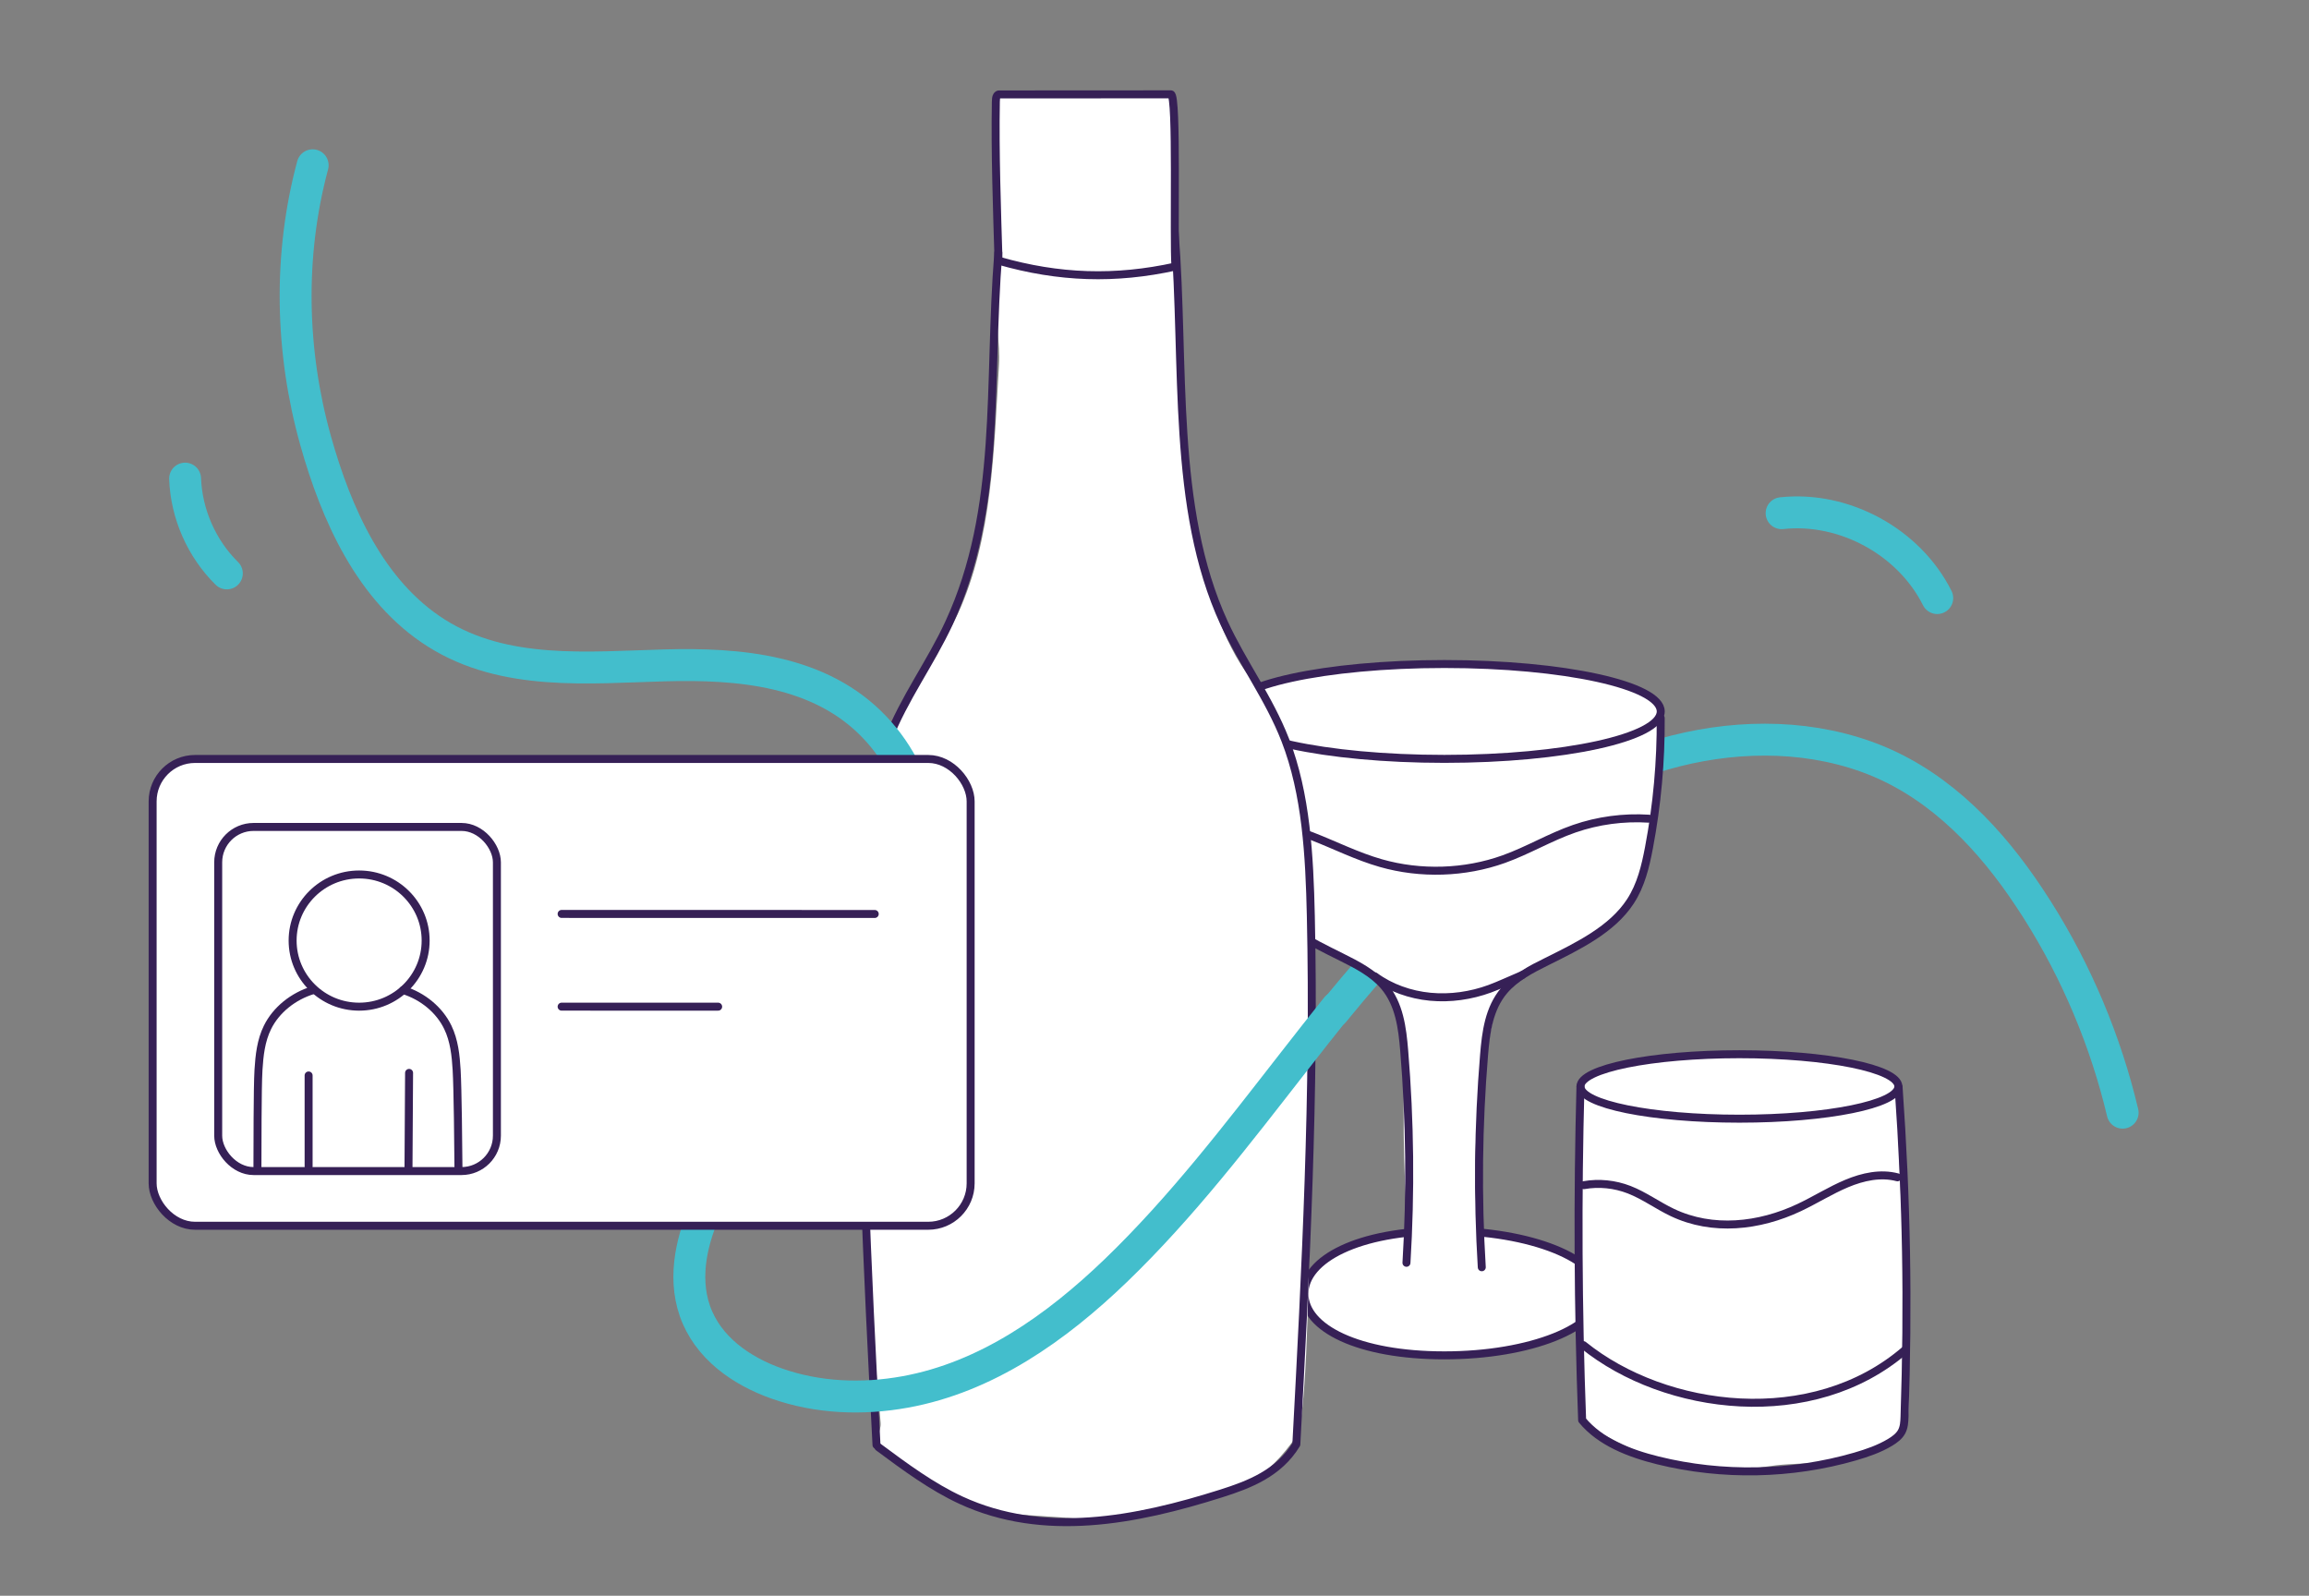 <?xml version="1.0" encoding="UTF-8"?>
<svg xmlns="http://www.w3.org/2000/svg" id="Layer_1" viewBox="0 0 1447 1000">
  <rect x="0" y="0" width="1447" height="1000" fill="#808080" stroke="none"/>
  <defs>
    <style>.cls-1,.cls-2{fill:#fff;}.cls-1,.cls-3{stroke:#362056;stroke-width:5px;}.cls-1,.cls-3,.cls-4{stroke-linecap:round;stroke-linejoin:round;}.cls-3,.cls-4{fill:none;}.cls-4{stroke:#43becc;stroke-width:20px;}</style>
  </defs>
  <g>
    <path class="cls-4" d="M835.9,633.97c28.65-34.9,58.75-68.94,93.46-97.99,33.29-27.86,71.21-51.32,113.19-63.35,41.09-11.78,86.2-13.01,126.79,1.47,41.34,14.75,73.05,46.06,97.7,81.49,26.45,38.02,46.38,80.65,58.91,125.23,1.53,5.46,2.95,10.95,4.26,16.46"></path>
    <g>
      <path class="cls-1" d="M817.47,810.75c0-21.55,33.79-39.41,87.69-39.41,53.89,0,97.58,17.47,97.58,39.01,0,21.55-43.69,39.01-97.58,39.01-53.89,0-87.69-17.06-87.69-38.61Z"></path>
      <path class="cls-2" d="M882.66,787.73c-2.01-42.13-4.48-81.87-2.01-123.73,.99-16.82-1.7-37.75-14.78-49.73-11.71-10.73-28.83-14.7-43.18-22.38-21.36-11.43-36.23-31.16-44.21-52.41-7.98-21.25-9.6-44.04-9.04-66.48,.1-4.03,.3-8.18,2.18-11.83,1.88-3.65,5.88-6.71,10.33-6.52,3.8,.16,6.96,2.52,10.06,4.51,14.73,9.44,33.33,12.22,51.28,14,44.24,4.38,89.03,4.29,133.25-.29,15.44-1.6,31.27-3.88,44.57-11.15,5.87-3.21,15.28-12.52,19.2-7.44,1.23,1.6,.65,9.21,.8,11.15,1.15,14.58-1.61,28.17-3.05,42.73-3.02,30.68-11.6,65.03-40.8,80.88-16.07,8.72-36.52,11.51-49,24.16-9.72,9.84-12.47,23.62-14.85,36.64-7.41,40.65-13.02,86.59-5.54,127.23,2.52,13.67,3.76,25.96-8.16,34.66-9.26,6.76-24.24,4.11-31.89-4.12-7.66-8.23-8.64-20.37-5.17-19.9Z"></path>
      <ellipse class="cls-1" cx="905.16" cy="445.84" rx="135.59" ry="29.72"></ellipse>
      <g>
        <path class="cls-3" d="M769.27,447.23c-.19,27.19,2.27,54.39,7.35,81.18,2.21,11.67,5.01,23.51,11.67,33.71,11.46,17.57,32.51,27.79,52.28,37.62,9.89,4.91,19.98,10.15,26.85,18.25,9.54,11.25,11.38,26.21,12.55,40.35,3.66,44.25,4.14,88.72,1.43,133.02"></path>
        <path class="cls-3" d="M1040.73,450.02c.19,27.19-2.27,54.39-7.35,81.18-2.21,11.67-5.01,23.51-11.67,33.71-11.46,17.57-32.51,27.79-52.28,37.62-9.89,4.91-19.98,10.15-26.85,18.25-9.54,11.25-11.38,26.21-12.55,40.35-3.66,44.25-4.14,88.72-1.43,133.02"></path>
        <path class="cls-3" d="M776.96,515.77c15.51-1.55,31.03,2.72,45.36,8.3,14.33,5.58,28.06,12.52,42.94,16.79,25,7.17,52.74,6.28,77.12-2.47,15.17-5.44,28.93-13.76,44.16-19.05,14.85-5.15,30.96-7.32,46.83-6.29"></path>
        <path class="cls-3" d="M861.56,611.82c9.84,7.24,22.14,11.6,34.75,12.81,12.61,1.2,25.51-.69,37.27-5,3.27-1.2,6.46-2.58,9.65-3.96,3.58-1.55,7.15-3.1,10.73-4.65"></path>
      </g>
    </g>
    <path class="cls-2" d="M692.29,952.77c43.78-15.72,84.2,0,120.13-52.77,11.57-16.99,7.85-283.72,8.98-304.25,1.26-22.97-4.49-134.72-29.19-160.54-22.5-23.52-32.58-54.6-39.29-86.45-5.09-24.15-10.73-41.57-11.23-66.24-.39-19.3-.06-52.68-2.25-71.85-2.19-19.17-.17-71.49-19.09-60.62-18.74,10.77-63.66-8.2-81.58,2.1-25.19,14.48-11.12,50.13-12.72,76.49-3.16,52.16-3.98,108.41-25.82,156.05-12.35,26.94-30.39,48.37-44.91,74.1-8.04,14.25-2.72,31.81-7.81,47.35-5.19,15.86-5.84,32.81-6.3,49.49-3.08,112.02,.48,224.22,10.64,335.82,.55,6.08-4.53,10.29-1.02,15.28,4.17,5.92,8.52,7.28,14.59,11.23,22.45,14.59,40.63,30.29,60.62,30.31"></path>
    <g>
      <path class="cls-3" d="M736.11,145.61c6.61,83.03-2.2,172.72,30.97,244.71,11.7,25.4,28.13,47.08,38.38,73.47,13.12,33.76,15.16,72.55,16.01,110.2,2.51,110.57-3.18,221.14-9.08,331.11-10.98,18.13-29.59,25.27-47.04,30.8-53.6,16.98-111.27,28.2-163.19,4.2-18.16-8.4-34.97-20.84-51.67-33.23"></path>
      <path class="cls-1" d="M736.64,167.03c-37.65,8.26-72.81,7.25-110.88-3.68-.96-31.97-2.25-67.61-1.68-99.61,.02-1.33,.09-2.81,.66-3.68,.4-.62,.96-.97,1.5-.88l107.56-.06c4.11-.01,1.54,90.66,2.83,107.92Z"></path>
      <path class="cls-3" d="M625.61,158.41c-6.61,83.03,2.35,159.91-30.82,231.9-11.7,25.4-28.13,47.08-38.38,73.47-13.12,33.76-15.16,72.55-16.01,110.2-2.51,110.57,3.18,221.14,8.88,331.52"></path>
    </g>
    <path class="cls-4" d="M195.94,103.57c-15.15,56.32-13.86,116.61,1.87,172.64,12.91,45.98,34.39,94.5,75.7,120.56,42.72,26.96,95.09,21.51,142.95,20.2,46.52-1.28,97.77,2.8,132,39.13,31.23,33.15,39.56,83.37,23.75,126.06-17.39,46.94-57.52,79.27-89.54,115.37-15.33,17.28-29.31,36.13-39.19,57.26-9.55,20.42-15.7,44.57-8.03,66.68,8.07,23.24,29.31,37.75,51.2,45.51,25.77,9.13,53.8,10.17,80.53,5.33,51.19-9.27,94.88-40.26,132.08-76.08,41.27-39.74,76.27-85.6,111.53-130.82,8.88-11.39,17.78-22.76,26.83-34.01"></path>
    <path class="cls-2" d="M990.84,881.6c-1.13,4.91,.57,7.12,1.43,8.59,.91,1.57,9.05,6.91,10.58,7.75,26.47,14.64,47.04,21.57,76.74,23.74,9.16,.67,28.43-3.14,37.59-3.82,16.44-1.23,34.07-.68,49.73-6.2,8.51-3,22.53-7.53,27.2-15.75,3.71-6.52,1.01-42.16,.93-49.8-.57-58.1-4.99-93.8-5.56-151.9-.06-5.85-.26-12.17-3.6-16.78-4.64-6.4-13.28-6.98-20.83-7.02-42.75-.18-85.56-.37-128.18,3.18-10.8,.9-36.56-5-44.48,4.67-6.3,7.69-2.03,27.2-2.28,36.56-1.01,37.42-2.8,77.11-1.43,114.52,.76,20.74,6.82,32.04,2.15,52.25Z"></path>
    <g>
      <path class="cls-1" d="M992.27,842.95c51.44,41.58,143.72,53.26,201.84,2.86"></path>
      <ellipse class="cls-1" cx="1090.05" cy="680.85" rx="99.61" ry="20.2"></ellipse>
      <path class="cls-3" d="M990.44,680.85c-1.88,69.44-1.56,138.93,1.05,209.1,11.26,13.66,29.55,20.82,47.58,25.26,40.29,9.93,83.67,9.07,123.45-2.44,7.66-2.22,15.25-4.85,21.96-8.89,2.86-1.72,5.63-3.78,7.18-6.58,1.6-2.89,1.75-6.24,1.86-9.48,2.4-72.12,1.33-134.62-3.72-206.63"></path>
      <path class="cls-1" d="M992.56,742.71c9.49-1.67,19.33-.68,28.43,2.85,9.41,3.66,17.87,9.92,27.05,14.28,25.15,11.96,54.36,8.78,79.53-3.12,10.01-4.73,19.54-10.77,29.71-15.04,10.17-4.26,21.3-6.7,31.84-3.89"></path>
    </g>
    <g>
      <rect class="cls-1" x="95.65" y="475.62" width="512.63" height="292.53" rx="26.58" ry="26.58"></rect>
      <rect class="cls-1" x="136.74" y="518.22" width="174.66" height="215.65" rx="22.17" ry="22.17"></rect>
      <g>
        <ellipse class="cls-1" cx="225.06" cy="589.43" rx="41.68" ry="41.42"></ellipse>
        <path class="cls-1" d="M196.34,620.46c-12.67,3.8-23.35,12.5-28.7,23.35-4.1,8.32-5.09,17.56-5.65,26.62-.7,11.5-.58,49.43-.66,60.95"></path>
        <path class="cls-1" d="M252.65,620.46c12.36,3.8,22.79,12.5,28,23.35,4,8.32,4.97,17.56,5.51,26.62,.69,11.5,1.07,49.43,1.14,60.95"></path>
        <line class="cls-3" x1="193.4" y1="673.96" x2="193.4" y2="731.03"></line>
        <line class="cls-3" x1="256.36" y1="672.35" x2="255.99" y2="732.64"></line>
      </g>
      <line class="cls-1" x1="351.96" y1="572.73" x2="548.17" y2="572.76"></line>
      <line class="cls-1" x1="351.96" y1="630.84" x2="450.05" y2="630.85"></line>
    </g>
  </g>
  <path class="cls-4" d="M1116.5,321.6c39.18-4.27,79.91,17.94,97.53,53.19"></path>
  <path class="cls-4" d="M142.15,359.33c-15.78-15.55-25.34-37.25-26.15-59.39"></path>
</svg>
